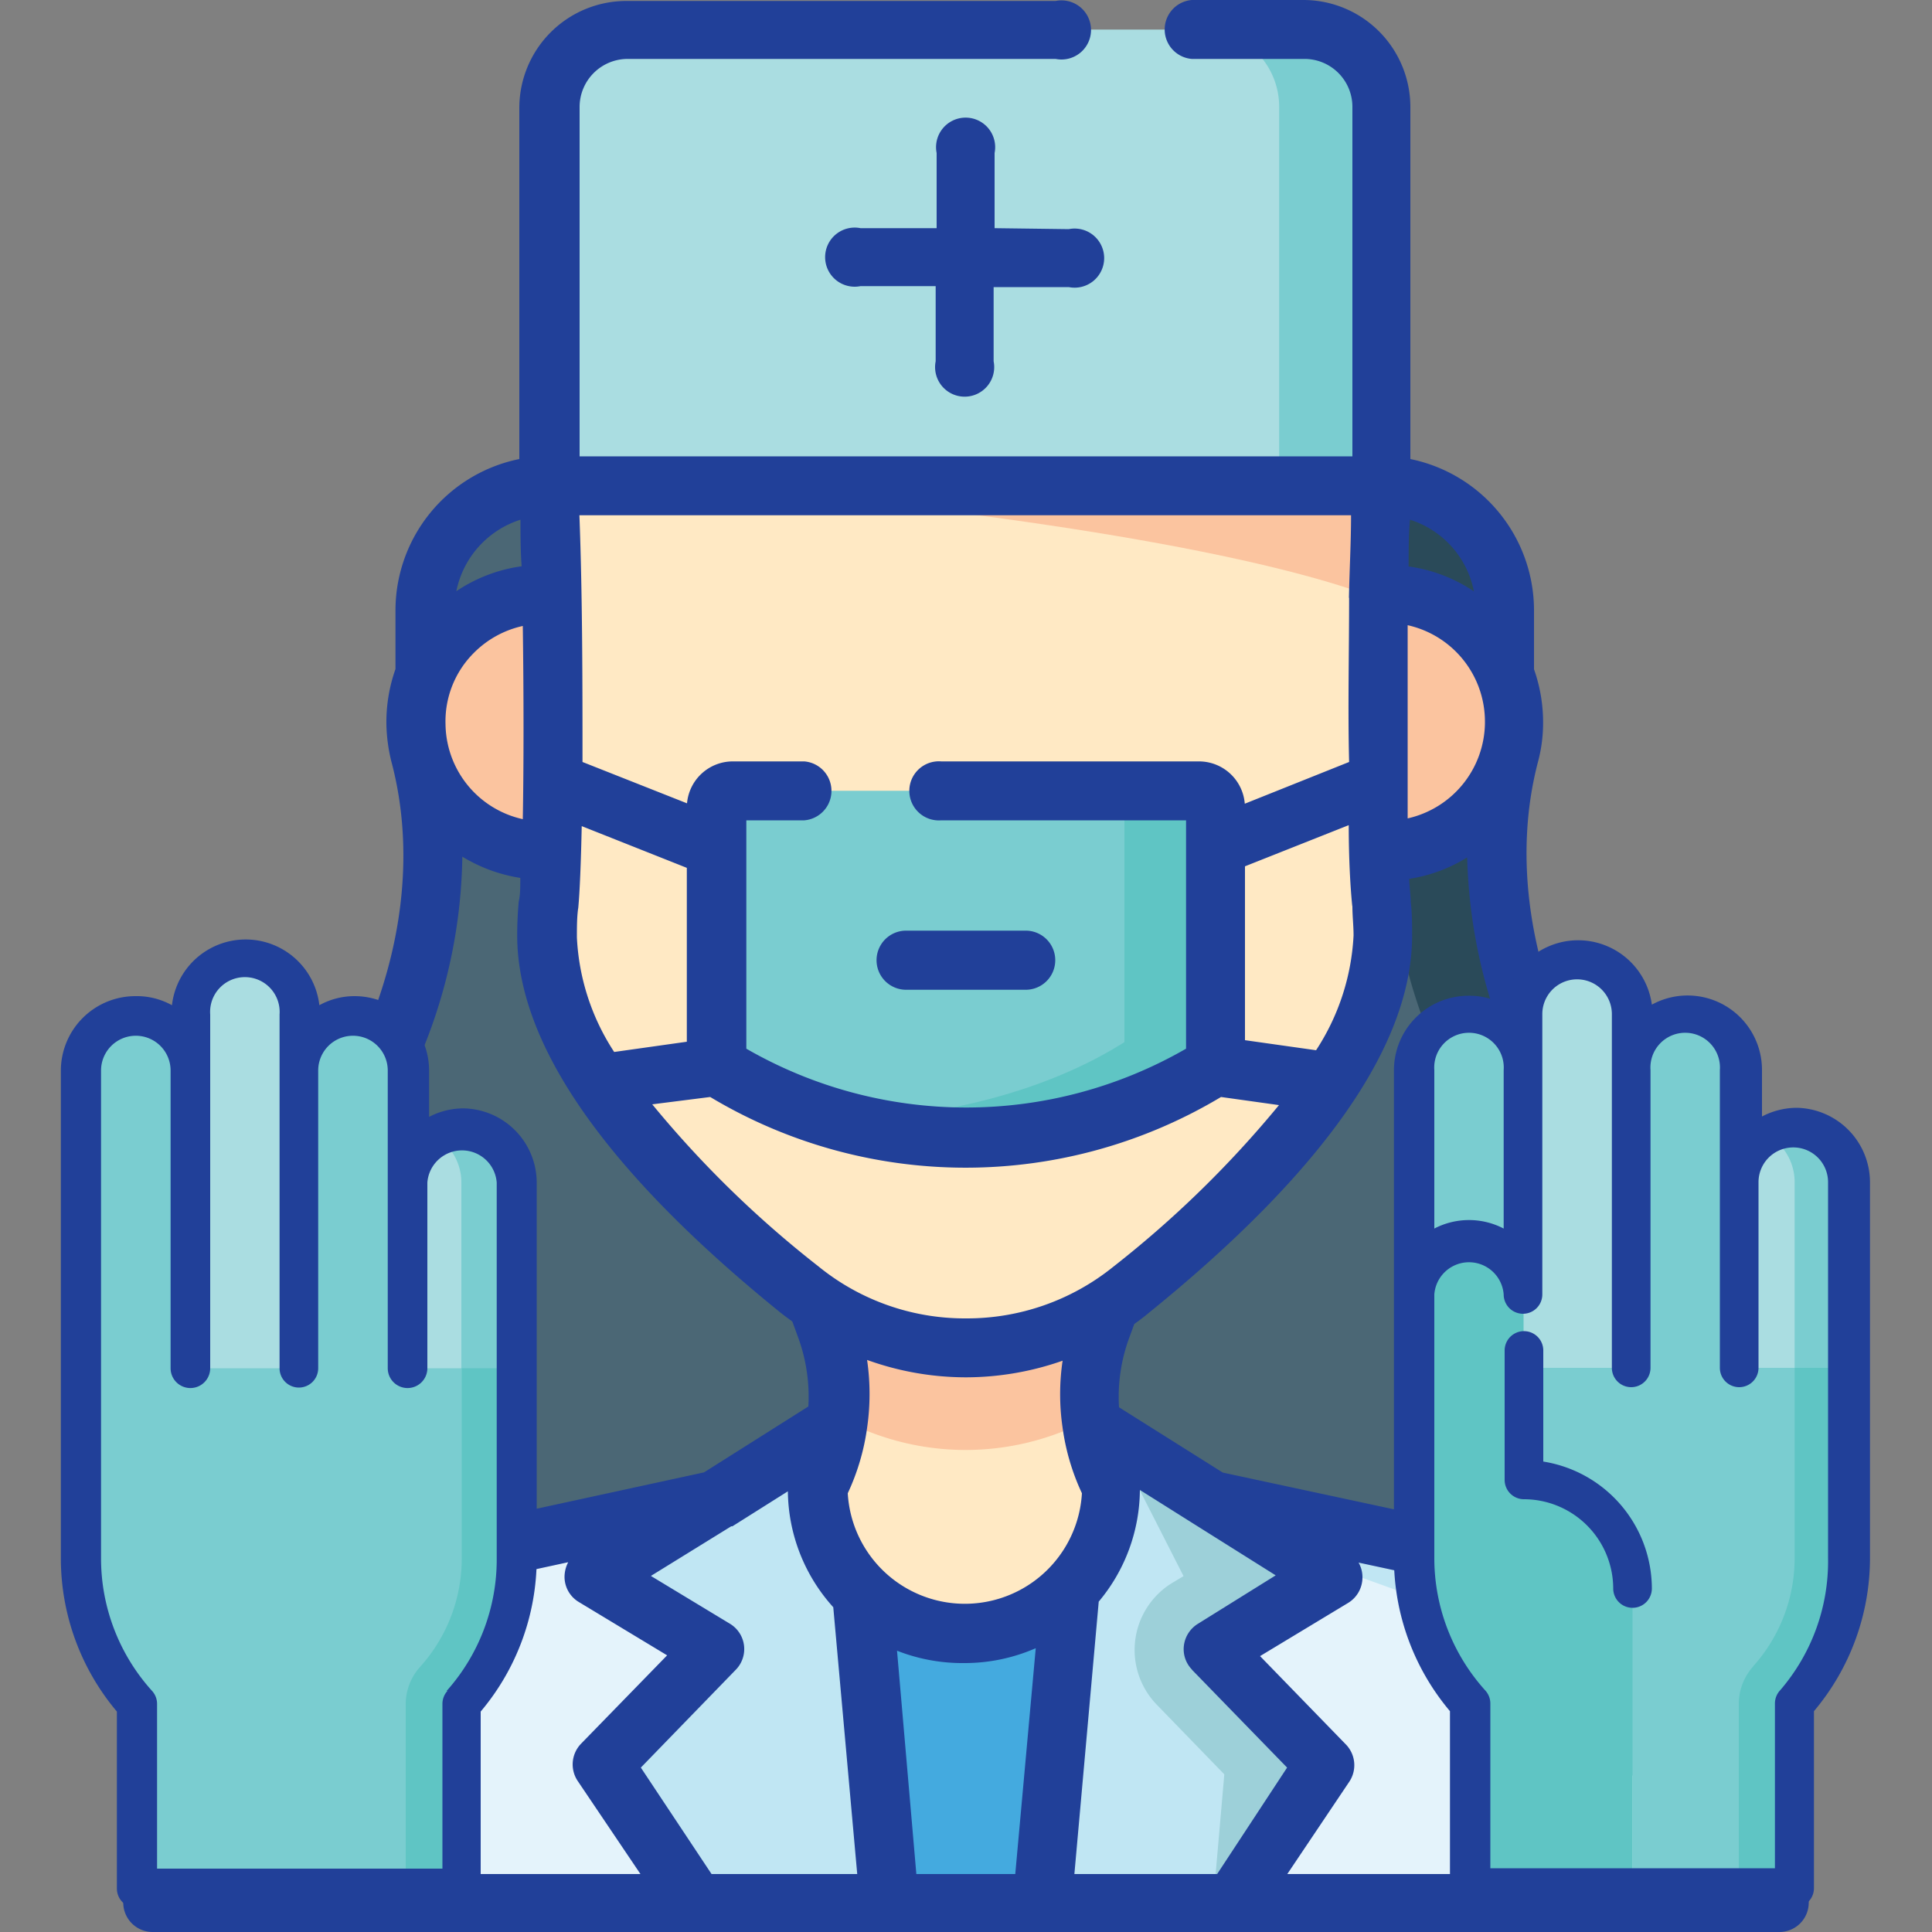 <svg viewBox="0 0 100 100" xmlns="http://www.w3.org/2000/svg"><rect x="0" y="0" width="100" height="100" fill="#808080" stroke="none"/><path d="m88.74 85.46h-77.48c-1.43-5.13-2.57-10.57-.85-15.7s6-8.91 8.86-13.5c2.84-5.36 4-11.53 2.46-17.26l.27-4.08v-3.37a6.41 6.41 0 0 1 6.41-6.41h43.09a6.41 6.41 0 0 1 6.41 6.41v3.37l.28 4.08c-1.52 5.73-.31 11.92 2.53 17.28 2.86 4.59 7.15 8.37 8.86 13.5s.58 10.55-.84 15.68z" fill="#4b6775"/><path d="m88.74 85.46h-5.5c1.43-5.13 2.56-10.57.85-15.7s-6-8.91-8.87-13.5c-2.83-5.36-4-11.55-2.53-17.28l-.28-4.06v-3.37a6.41 6.41 0 0 0 -6.41-6.41h5.5a6.41 6.41 0 0 1 6.41 6.41v3.37l.28 4.08c-1.52 5.73-.31 11.92 2.53 17.28 2.86 4.59 7.15 8.37 8.86 13.5s.58 10.55-.84 15.68z" fill="#2a4a59"/><path d="m92.1 94v4.45h-84.19v-4.45a12.47 12.47 0 0 1 10.09-12.23l18.46-3.57 5.85-1.13 15.19-.07 6 1.17 18.5 3.6a12.48 12.48 0 0 1 10.1 12.23z" fill="#e4f3fb"/><path d="m92.1 94v4.45h-7.83v-2.4c0-6-2.25-10.24-7.82-12.25l-18.95-6.8 6 1.17 18.5 3.6a12.48 12.48 0 0 1 10.1 12.23zm-48.77-20.3-12.54 7.9 6.21 3.76-5.79 6 4.79 7.09h10z" fill="#c0e6f3"/><path d="m62.79 85.36 5.78 6-4.78 7.14h-10l2.67-24.8 1.18.74 11.36 7.16z" fill="#c0e6f3"/><path d="m62.79 85.36 5.78 6-4.78 7.14h-1l.58-6.66-3.49-3.6a4.07 4.07 0 0 1 .81-6.32l.57-.34-3.61-7.09 11.35 7.11z" fill="#9dd0d9"/><path d="m28.15 44a6.62 6.62 0 1 1 0-13.24zm43.61-13.24a6.62 6.62 0 1 1 0 13.24z" fill="#fbc49f"/><path d="m71.5 5.53v19.61h-43.09v-19.61a4 4 0 0 1 4-4h35.09a4 4 0 0 1 4 4z" fill="#aadde1"/><path d="m71.5 5.53v19.61h-5.29v-19.61a4 4 0 0 0 -4-4h5.29a4 4 0 0 1 4 4z" fill="#7acdd0"/><path d="m54 98.45 1.43-16h-10.82l1.42 16z" fill="#44aadf"/><path d="m56.45 73.44a10.58 10.58 0 0 0 1 3.52 7.6 7.6 0 1 1 -15.19 0 10.45 10.45 0 0 0 1.06-3.63c0-.35.05-.7.05-1a10.44 10.44 0 0 0 -.64-3.6l-.47-1.28h15.24l-.5 1.23a10.34 10.34 0 0 0 -.55 4.76z" fill="#ffe9c4"/><path d="m57 68.68a10.34 10.34 0 0 0 -.58 4.76 13.68 13.68 0 0 1 -13.08-.11c0-.35.05-.7.05-1a10.44 10.44 0 0 0 -.64-3.6l-.47-1.28h15.22z" fill="#fbc49f"/><path d="m71.58 48.42c0 5.15-4.39 11.31-13 18.31a13.66 13.66 0 0 1 -17.17 0c-8.64-7-13-13.15-13-18.3 0-.55 0-1.1.07-1.62.29-2.94.29-13.82 0-21.66h8.13l35 .1c-.06 1.8-.11 3.75-.15 5.73-.11 6.63-.06 13.53.16 15.78 0 .54.07 1.09.07 1.64z" fill="#ffe9c4"/><path d="m71.5 25.27c-.06 1.8-.11 3.75-.15 5.73-6.65-2.57-20.94-4.68-34.81-5.83z" fill="#fbc49f"/><path d="m62.91 41.79v13.35a24.19 24.19 0 0 1 -25.81 0v-13.35a.85.85 0 0 1 .86-.86h24.09a.85.85 0 0 1 .86.86z" fill="#7acdd0"/><path d="m62.91 41.79v13.35a24.14 24.14 0 0 1 -19.38 2.86c4.86-.18 10.39-1.35 14.67-4.06v-12.14c0-.47-1-.86-1.47-.86h5.31a.85.85 0 0 1 .86.86z" fill="#5fc5c4"/><path d="m90.41 85.11c1.4-5.18 2.36-10.64.62-15.84-1.18-3.52-3.44-6.4-5.63-9.18a55 55 0 0 1 -3.4-4.59c-2.85-5.42-3.7-11.14-2.38-16.12a7.77 7.77 0 0 0 .25-1.89 8.28 8.28 0 0 0 -.47-2.85v-3.09a8 8 0 0 0 -6.4-7.79v-18.23a5.54 5.54 0 0 0 -5.5-5.53h-5.81a1.53 1.53 0 0 0 0 3.05h5.81a2.48 2.48 0 0 1 2.5 2.48v18.09h-40v-18.09a2.49 2.49 0 0 1 2.48-2.48h22.16a1.53 1.53 0 1 0 0-3h-22.23a5.54 5.54 0 0 0 -5.53 5.53v18.18a8 8 0 0 0 -6.41 7.79v3.08a8.24 8.24 0 0 0 -.47 2.85 8.69 8.69 0 0 0 .25 1.91c1.34 5 .52 10.75-2.3 16.11a55 55 0 0 1 -3.36 4.59c-2.19 2.78-4.45 5.66-5.59 9.18-1.74 5.2-.78 10.67.62 15.85a14 14 0 0 0 -3.24 8.88v4.45a1.52 1.52 0 0 0 1.53 1.55h5.65a1.53 1.53 0 1 0 0-3h-4.13v-3a11 11 0 0 1 8.87-10.73l11.11-2.41a1.65 1.65 0 0 0 -.19.76 1.52 1.52 0 0 0 .74 1.3l4.57 2.76-4.46 4.58a1.54 1.54 0 0 0 -.17 1.92l3.25 4.82h-20.48a1.53 1.53 0 0 0 0 3h79.42a1.52 1.52 0 0 0 1.53-1.53v-4.47a14 14 0 0 0 -3.21-8.91zm-11.04-28.11a.41.41 0 0 1 0 .09 55.64 55.64 0 0 0 3.63 4.91c2.12 2.7 4.12 5.24 5.13 8.26 1.37 4.09.74 8.47-.25 12.48a13.82 13.82 0 0 0 -5.59-2.44l-19-4.08-5.37-3.38a8.84 8.84 0 0 1 .53-3.6l.26-.71q.41-.29.78-.6c9-7.29 13.6-13.85 13.6-19.49 0-.59 0-1.18-.07-1.76 0-.3-.06-.7-.08-1.19a8 8 0 0 0 3-1.11 27.58 27.58 0 0 0 3.43 12.62zm-17.68 29.42 4.93 5.07-3.62 5.51h-7.39l1.26-14.1a9.08 9.08 0 0 0 2.13-5.78l2.86 1.8 4.17 2.62-4.03 2.51a1.55 1.55 0 0 0 -.72 1.11 1.51 1.51 0 0 0 .42 1.26zm-37.17-52.62a5.12 5.12 0 0 1 2.54-1.4c.05 3.61.05 7.19 0 10a5.1 5.1 0 0 1 -4-4.91 5 5 0 0 1 1.46-3.69zm52.34 3.65a5.12 5.12 0 0 1 -4 4.91v-10a5.11 5.11 0 0 1 4 5zm-6.86 9.47c0 .49.06 1 .06 1.5a11.93 11.93 0 0 1 -1.94 5.94l-3.68-.52v-9l5.37-2.13c0 1.8.09 3.28.18 4.16zm-.17-16c0 2.75-.07 5.79 0 8.52l-5.4 2.16a2.38 2.38 0 0 0 -2.38-2.19h-13.33a1.53 1.53 0 1 0 0 3.05h12.67v11.82a22.79 22.79 0 0 1 -22.76 0v-11.82h3a1.53 1.53 0 0 0 0-3.05h-3.69a2.38 2.38 0 0 0 -2.38 2.17l-5.41-2.14c0-3.9 0-8.6-.16-12.77h39.94c0 1.37-.08 2.81-.11 4.3zm-39.9 16.08c.08-.86.14-2.36.18-4.24l5.44 2.16v9l-3.76.53a11.84 11.84 0 0 1 -1.93-5.93c0-.53 0-1 .06-1.47zm6.83 9.78a25.71 25.71 0 0 0 26.44 0l3 .42a55 55 0 0 1 -8.58 8.37 12.06 12.06 0 0 1 -7.62 2.67h-.06a12 12 0 0 1 -7.6-2.71 54.55 54.55 0 0 1 -8.58-8.37zm13.17 14.51h.07a15.16 15.16 0 0 0 5-.86 11.87 11.87 0 0 0 0 3.47 11.71 11.71 0 0 0 1 3.39 6.07 6.07 0 0 1 -12.12 0 11.75 11.75 0 0 0 1-3.38 12.21 12.21 0 0 0 0-3.52 15.09 15.09 0 0 0 5.13.9zm0 14.79a9.18 9.18 0 0 0 3.68-.77l-1.06 11.69h-5.12l-1-11.56a9.22 9.22 0 0 0 3.47.64zm26.36-55.47a8 8 0 0 0 -3.38-1.29c0-.83 0-1.64.07-2.42a4.87 4.87 0 0 1 3.31 3.71zm-49.35-3.71c0 .78 0 1.59.06 2.41a8 8 0 0 0 -3.38 1.29 4.9 4.9 0 0 1 3.32-3.7zm-9.24 53.38a13.9 13.9 0 0 0 -5.59 2.45c-1-4-1.62-8.39-.25-12.49 1-3 3-5.56 5.13-8.26a55.64 55.64 0 0 0 3.58-4.91l.05-.09a27.29 27.29 0 0 0 3.31-12.64 8.16 8.16 0 0 0 3 1.1c0 .49 0 .9-.08 1.22-.05.55-.08 1.14-.08 1.76 0 5.63 4.58 12.19 13.59 19.49.21.17.43.33.65.49l.3.82a8.91 8.91 0 0 1 .53 3.58l-5.4 3.41zm15.47 11.21 4.92-5.07a1.53 1.53 0 0 0 -.3-2.37l-4.1-2.48 4.16-2.57h.06l2.87-1.81a9.08 9.08 0 0 0 2.35 6l1.24 13.81h-7.54zm57.4 5.51h-23.94l3.21-4.78a1.54 1.54 0 0 0 -.17-1.92l-4.45-4.58 4.57-2.76a1.54 1.54 0 0 0 .73-1.3 1.51 1.51 0 0 0 -.2-.78l11.35 2.44a11 11 0 0 1 8.9 10.68z" fill="#214099"/><path d="m46.9 51.23h6.19a1.53 1.53 0 0 0 0-3.06h-6.19a1.53 1.53 0 0 0 0 3.06zm4.58-39.42v-3.89a1.53 1.53 0 1 0 -3 0v3.89h-3.94a1.53 1.53 0 1 0 0 3h3.89v3.89a1.53 1.53 0 1 0 3 0v-3.84h3.89a1.53 1.53 0 1 0 0-3z" fill="#214099"/><path d="m93 58.37a2.84 2.84 0 0 0 -1.45.4l1.34 14.93 2.9-2.9v-9.61a2.82 2.82 0 0 0 -2.79-2.82z" fill="#7acdd0"/><path d="m91.52 58.77a2.81 2.81 0 0 0 -1.37 2.42l-2.9 12.51h5.64v-12.51a2.81 2.81 0 0 0 -1.37-2.42z" fill="#aadde1"/><path d="m87.33 52.57a2.82 2.82 0 0 1 2.82 2.82v18.31h-8.55l2.9-18.31a2.83 2.83 0 0 1 2.83-2.82zm-11.33 0a2.82 2.82 0 0 1 2.82 2.82l2.94 11.61h-8.55v-11.61a2.83 2.83 0 0 1 2.79-2.82z" fill="#7acdd0"/><path d="m81.68 49.67a2.82 2.82 0 0 1 2.82 2.82v21.21h-8.5l2.86-6.7v-14.51a2.82 2.82 0 0 1 2.82-2.82z" fill="#aadde1"/><path d="m92.89 70.8-5.8 17.39 2.91 9.54h2.9v-9.54a11.22 11.22 0 0 0 2.9-7.56v-9.83z" fill="#5fc5c4"/><path d="m90.74 86.25a8.37 8.37 0 0 0 2.15-5.62v-9.83h-16.77l8.38 21.12v5.81h5.5v-9.54a2.89 2.89 0 0 1 .75-1.94z" fill="#7acdd0"/><path d="m78.86 76.6v-9.6a2.83 2.83 0 0 0 -5.65 0v13.63a11.22 11.22 0 0 0 2.91 7.56v9.54h8.38v-15.49a5.63 5.63 0 0 0 -5.64-5.64z" fill="#5fc5c4"/><path d="m79.88 75.65v-5.75a1 1 0 1 0 -2 0v6.7a1 1 0 0 0 1 1 4.63 4.63 0 0 1 4.62 4.62 1 1 0 1 0 2 0 6.67 6.67 0 0 0 -5.62-6.57z" fill="#214099"/><path d="m93 57.34a3.9 3.9 0 0 0 -1.8.45v-2.4a3.85 3.85 0 0 0 -5.7-3.39 3.85 3.85 0 0 0 -7.63 0 3.78 3.78 0 0 0 -1.87-.46 3.86 3.86 0 0 0 -3.85 3.85v25.24a12.3 12.3 0 0 0 2.9 7.94v9.16a1 1 0 0 0 1 1h16.84a1 1 0 0 0 1-1v-9.16a12.3 12.3 0 0 0 2.9-7.94v-19.44a3.86 3.86 0 0 0 -3.79-3.85zm-.87 30.16a1 1 0 0 0 -.26.69v8.51h-14.73v-8.51a1 1 0 0 0 -.26-.69 10.22 10.22 0 0 1 -2.64-6.87v-13.63a1.8 1.8 0 0 1 3.59 0 1 1 0 1 0 2 0v-14.51a1.8 1.8 0 1 1 3.6 0v18.31a1 1 0 0 0 2 0v-15.41a1.8 1.8 0 1 1 3.59 0v15.41a1 1 0 0 0 2 0v-9.61a1.8 1.8 0 0 1 3.6 0v19.44a10.22 10.22 0 0 1 -2.49 6.87zm-14.3-23.91a3.88 3.88 0 0 0 -3.59 0v-8.2a1.8 1.8 0 1 1 3.59 0z" fill="#214099"/><path d="m24 58.39a2.87 2.87 0 0 0 -1.45.4l1.37 14.93 2.91-2.9v-9.61a2.83 2.83 0 0 0 -2.83-2.82z" fill="#7acdd0"/><path d="m22.51 58.79a2.81 2.81 0 0 0 -1.37 2.42l-2.9 12.51h5.64v-12.51a2.81 2.81 0 0 0 -1.37-2.42z" fill="#aadde1"/><path d="m18.32 52.59a2.82 2.82 0 0 1 2.82 2.82v18.31h-8.54l2.9-18.31a2.82 2.82 0 0 1 2.82-2.82z" fill="#7acdd0"/><path d="m7 52.59a2.82 2.82 0 0 1 2.82 2.82l2.9 18.31-8.54-2.9v-15.41a2.82 2.82 0 0 1 2.82-2.82z" fill="#7acdd0"/><path d="m12.67 49.69a2.82 2.82 0 0 0 -2.82 2.82v21.21h5.65v-21.21a2.83 2.83 0 0 0 -2.83-2.82z" fill="#aadde1"/><path d="m23.88 70.82-5.8 17.39 2.92 9.54h2.9v-9.54a11.22 11.22 0 0 0 2.91-7.55v-9.84z" fill="#5fc5c4"/><path d="m4.21 70.82v9.84a11.21 11.21 0 0 0 2.9 7.55v9.54h13.89v-9.54a2.89 2.89 0 0 1 .75-1.94 8.37 8.37 0 0 0 2.15-5.61v-9.84z" fill="#7acdd0"/><path d="m24 57.37a3.82 3.82 0 0 0 -1.79.44v-2.4a3.86 3.86 0 0 0 -3.85-3.85 3.75 3.75 0 0 0 -1.83.47 3.84 3.84 0 0 0 -7.63 0 3.75 3.75 0 0 0 -1.9-.47 3.86 3.86 0 0 0 -3.85 3.85v25.25a12.3 12.3 0 0 0 2.9 7.93v9.16a1 1 0 0 0 1 1h16.83a1 1 0 0 0 1-1v-9.16a12.3 12.3 0 0 0 2.9-7.93v-19.45a3.85 3.85 0 0 0 -3.78-3.84zm-.84 30.15a1 1 0 0 0 -.26.69v8.51h-14.77v-8.51a1 1 0 0 0 -.26-.69 10.22 10.22 0 0 1 -2.64-6.86v-25.25a1.8 1.8 0 0 1 3.6 0v15.41a1 1 0 0 0 2.05 0v-18.31a1.8 1.8 0 1 1 3.59 0v18.31a1 1 0 0 0 2 0v-15.41a1.8 1.8 0 0 1 3.6 0v15.41a1 1 0 0 0 2.05 0v-9.61a1.8 1.8 0 0 1 3.59 0v19.45a10.22 10.22 0 0 1 -2.59 6.86z" fill="#214099"/></svg>